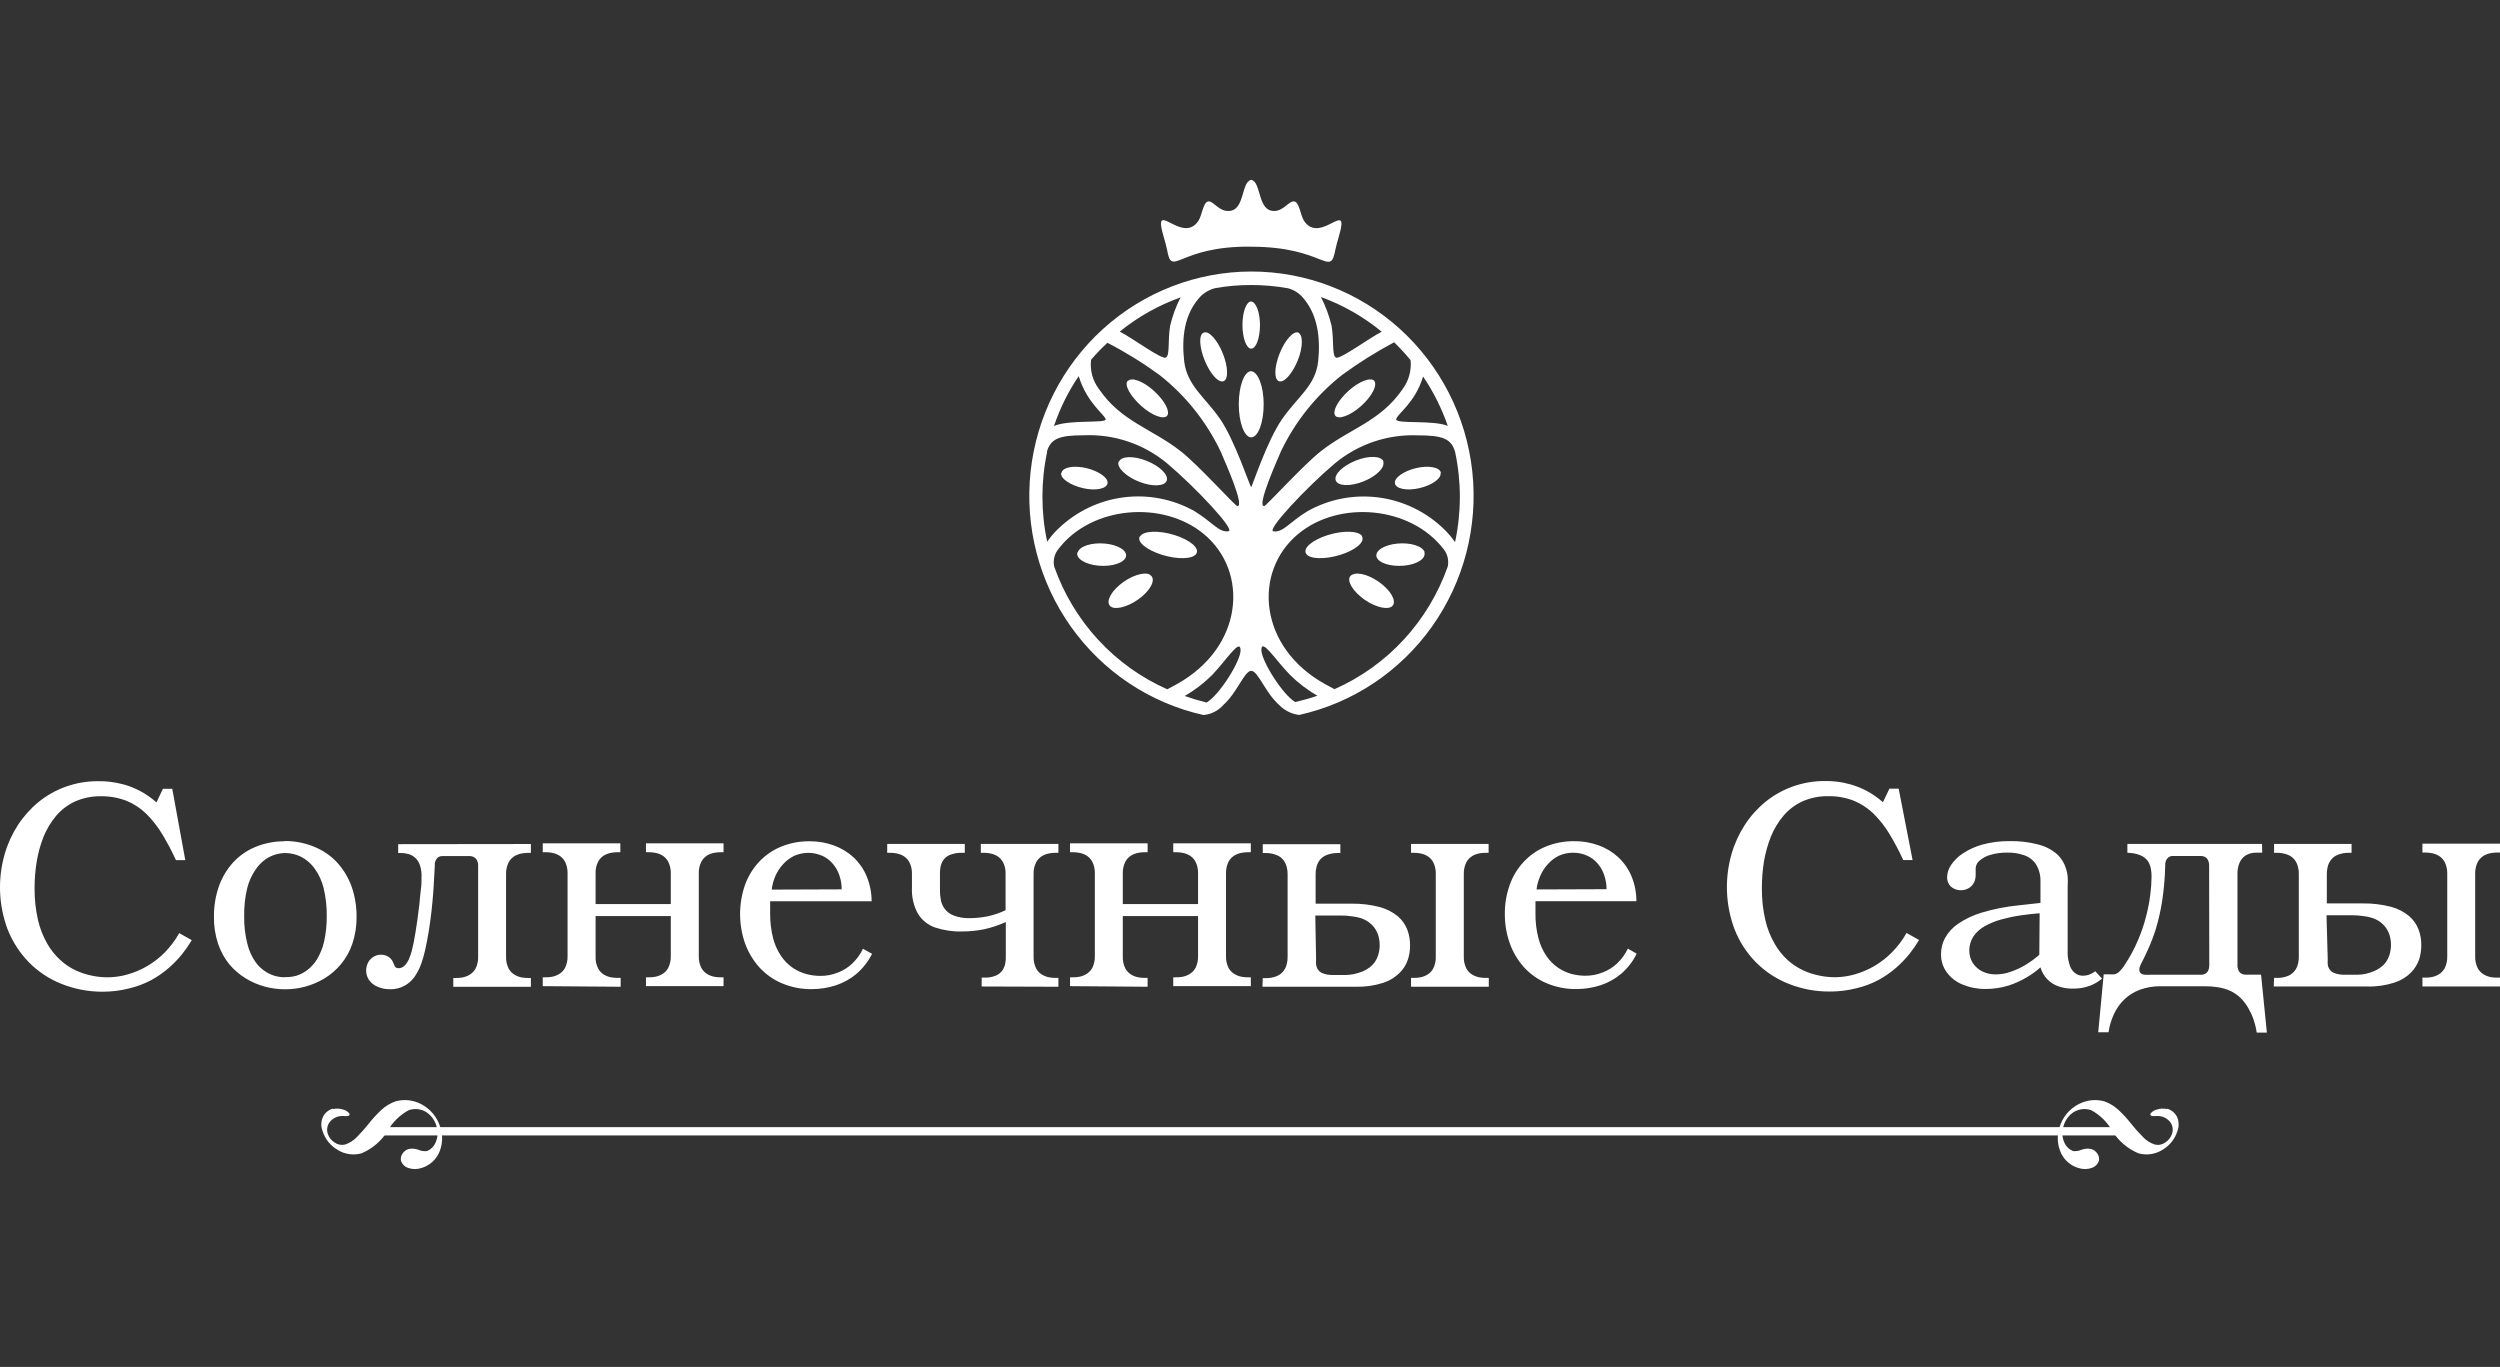 <?xml version="1.0" encoding="UTF-8"?> <svg xmlns="http://www.w3.org/2000/svg" width="139" height="76" viewBox="0 0 139 76" fill="none"><rect x="0" y="0" width="139" height="76" fill="#333333" stroke="none"/><path d="M129.354 50.888H130.72C130.959 50.885 131.199 50.902 131.435 50.938C131.59 50.957 131.742 50.989 131.891 51.035C131.961 51.057 132.029 51.085 132.096 51.118C132.183 51.159 132.267 51.208 132.346 51.265C132.447 51.343 132.539 51.432 132.619 51.532C132.716 51.659 132.793 51.8 132.847 51.95C132.909 52.141 132.94 52.339 132.938 52.539C132.938 52.73 132.909 52.919 132.852 53.101C132.804 53.245 132.735 53.382 132.647 53.505C132.574 53.606 132.487 53.695 132.387 53.768C132.266 53.863 132.133 53.94 131.991 53.998C131.843 54.059 131.691 54.108 131.535 54.145C131.385 54.176 131.233 54.193 131.08 54.196H130.347C130.159 54.201 129.972 54.17 129.796 54.103C129.694 54.067 129.604 54.002 129.538 53.915C129.472 53.829 129.432 53.725 129.422 53.616C129.416 53.53 129.416 53.444 129.422 53.358L129.354 50.888ZM126.421 54.849H131.622C132.138 54.863 132.652 54.788 133.143 54.628C133.486 54.518 133.798 54.327 134.054 54.071C134.259 53.862 134.414 53.609 134.509 53.331C134.586 53.08 134.625 52.82 134.623 52.558C134.63 52.254 134.577 51.953 134.468 51.67C134.357 51.382 134.175 51.127 133.94 50.929C133.648 50.689 133.308 50.515 132.943 50.419C132.432 50.287 131.907 50.223 131.381 50.23H129.372V48.592C129.369 48.468 129.383 48.344 129.413 48.224C129.442 48.085 129.499 47.953 129.582 47.838C129.675 47.706 129.803 47.602 129.95 47.539C130.157 47.453 130.378 47.41 130.602 47.415H130.747V46.922H126.439V47.415H126.585C126.808 47.41 127.03 47.453 127.236 47.539C127.384 47.602 127.511 47.706 127.605 47.838C127.687 47.953 127.744 48.085 127.773 48.224C127.804 48.344 127.818 48.468 127.814 48.592V53.193C127.818 53.318 127.804 53.444 127.773 53.565C127.744 53.705 127.687 53.836 127.605 53.952C127.51 54.083 127.383 54.186 127.236 54.251C127.03 54.337 126.808 54.378 126.585 54.37H126.439L126.421 54.849ZM139 54.849V54.356H138.854C138.743 54.359 138.632 54.351 138.522 54.334C138.379 54.31 138.242 54.262 138.116 54.191C137.97 54.109 137.849 53.988 137.766 53.841C137.663 53.636 137.613 53.408 137.62 53.179V48.578C137.614 48.35 137.664 48.124 137.766 47.921C137.848 47.772 137.969 47.649 138.116 47.566C138.242 47.497 138.38 47.45 138.522 47.428C138.632 47.41 138.743 47.401 138.854 47.401H139V46.908H134.687V47.401H134.833C134.943 47.401 135.052 47.41 135.161 47.428C135.304 47.449 135.443 47.496 135.571 47.566C135.718 47.649 135.839 47.772 135.921 47.921C136.023 48.124 136.073 48.35 136.067 48.578V53.179C136.074 53.408 136.024 53.636 135.921 53.841C135.838 53.988 135.717 54.109 135.571 54.191C135.443 54.263 135.305 54.311 135.161 54.334C135.052 54.351 134.942 54.359 134.833 54.356H134.687V54.849H139ZM122.836 53.653C122.84 53.776 122.812 53.898 122.754 54.007C122.71 54.076 122.644 54.13 122.568 54.159C122.514 54.182 122.457 54.194 122.399 54.196H119.562C119.462 54.202 119.361 54.202 119.261 54.196C119.205 54.19 119.15 54.177 119.097 54.159C119.071 54.148 119.046 54.132 119.024 54.113C119.001 54.09 118.981 54.063 118.968 54.033C118.955 54.003 118.948 53.971 118.947 53.938C118.943 53.874 118.952 53.809 118.974 53.749C118.993 53.694 119.016 53.64 119.043 53.588C119.156 53.367 119.289 53.105 119.43 52.788C119.595 52.424 119.738 52.051 119.858 51.67C120.009 51.169 120.126 50.659 120.209 50.143C120.312 49.477 120.371 48.806 120.386 48.132C120.386 48.105 120.386 48.063 120.386 48.008C120.397 47.945 120.416 47.883 120.441 47.824C120.472 47.761 120.517 47.706 120.573 47.663C120.645 47.613 120.732 47.588 120.819 47.594H122.39C122.448 47.593 122.506 47.605 122.559 47.631C122.635 47.66 122.701 47.713 122.745 47.783C122.803 47.89 122.831 48.01 122.827 48.132L122.836 53.653ZM125.769 46.922H118.282V47.415C118.53 47.416 118.775 47.462 119.006 47.553C119.166 47.618 119.305 47.724 119.412 47.861C119.498 47.988 119.557 48.132 119.585 48.284C119.617 48.435 119.63 48.59 119.626 48.744C119.622 49.076 119.6 49.408 119.557 49.738C119.505 50.15 119.425 50.559 119.32 50.962C119.205 51.416 119.052 51.861 118.865 52.291C118.669 52.756 118.43 53.201 118.15 53.62C118.062 53.769 117.955 53.905 117.831 54.025C117.758 54.098 117.667 54.149 117.567 54.172C117.476 54.182 117.385 54.182 117.294 54.172H116.966L116.661 57.393H117.235C117.285 57.044 117.386 56.704 117.535 56.385C117.674 56.08 117.869 55.804 118.109 55.571C118.357 55.334 118.65 55.151 118.97 55.033C119.339 54.898 119.729 54.831 120.122 54.835H122.586C122.828 54.833 123.071 54.851 123.31 54.89C123.554 54.925 123.792 54.994 124.016 55.097C124.252 55.209 124.466 55.365 124.645 55.557C124.785 55.708 124.907 55.875 125.009 56.054C125.126 56.257 125.224 56.471 125.3 56.694C125.379 56.927 125.437 57.167 125.473 57.411H126.038L125.715 54.191H124.84C124.781 54.19 124.722 54.178 124.667 54.154C124.593 54.124 124.529 54.071 124.485 54.002C124.425 53.894 124.397 53.772 124.403 53.648V48.588C124.398 48.385 124.434 48.183 124.508 47.994C124.576 47.822 124.693 47.675 124.845 47.571C125.023 47.46 125.228 47.404 125.437 47.41H125.779L125.769 46.922ZM113.386 53.082C113.163 53.28 112.924 53.459 112.671 53.616C112.407 53.78 112.126 53.914 111.833 54.016C111.556 54.12 111.263 54.175 110.968 54.177C110.708 54.181 110.451 54.124 110.216 54.011C110.005 53.906 109.825 53.748 109.692 53.551C109.562 53.344 109.492 53.103 109.492 52.857C109.49 52.574 109.571 52.297 109.724 52.061C109.884 51.83 110.095 51.64 110.339 51.504C110.627 51.342 110.933 51.215 111.25 51.127C111.596 51.031 111.947 50.955 112.302 50.902C112.671 50.846 113.035 50.805 113.404 50.777L113.386 53.082ZM116.497 54.002C116.403 54.073 116.3 54.132 116.192 54.177C116.077 54.223 115.955 54.248 115.832 54.251C115.648 54.257 115.469 54.193 115.331 54.071C115.204 53.954 115.112 53.802 115.067 53.634C115.008 53.453 114.973 53.264 114.962 53.073C114.962 52.88 114.962 52.696 114.962 52.53V49.31C114.975 49.112 114.975 48.914 114.962 48.717C114.933 48.484 114.87 48.258 114.775 48.045C114.66 47.796 114.488 47.579 114.274 47.41C113.989 47.19 113.662 47.033 113.313 46.95C112.796 46.816 112.262 46.754 111.728 46.766C111.223 46.761 110.719 46.824 110.23 46.955C109.844 47.06 109.477 47.226 109.141 47.447C108.88 47.614 108.656 47.833 108.481 48.091C108.345 48.289 108.268 48.522 108.258 48.763C108.255 48.861 108.272 48.959 108.308 49.051C108.344 49.143 108.398 49.226 108.467 49.296C108.608 49.413 108.782 49.483 108.964 49.497C109.146 49.51 109.327 49.465 109.483 49.37C109.605 49.291 109.703 49.18 109.765 49.048C109.825 48.912 109.853 48.764 109.847 48.615V48.289C109.849 48.207 109.869 48.126 109.904 48.052C109.939 47.978 109.99 47.913 110.052 47.861C110.226 47.708 110.432 47.596 110.653 47.534C110.961 47.443 111.28 47.4 111.601 47.405C111.923 47.396 112.244 47.446 112.548 47.553C112.816 47.644 113.046 47.822 113.204 48.059C113.377 48.35 113.463 48.685 113.45 49.025V50.202L112.248 50.336C111.549 50.403 110.858 50.539 110.184 50.741C109.709 50.881 109.259 51.095 108.85 51.376C108.553 51.58 108.308 51.853 108.135 52.171C107.992 52.443 107.918 52.747 107.921 53.055C107.916 53.416 108.028 53.77 108.24 54.062C108.464 54.363 108.764 54.597 109.11 54.738C109.52 54.907 109.96 54.992 110.403 54.987C110.827 54.987 111.249 54.925 111.655 54.803C112.013 54.689 112.357 54.534 112.68 54.343C112.954 54.183 113.212 53.996 113.45 53.786C113.521 54.035 113.652 54.261 113.831 54.447C114.01 54.632 114.231 54.77 114.475 54.849C114.714 54.929 114.965 54.969 115.217 54.968C115.369 54.969 115.521 54.96 115.672 54.941C115.87 54.912 116.064 54.861 116.251 54.789C116.476 54.695 116.686 54.568 116.875 54.412L116.497 54.002ZM105.566 43.849H105.052L104.692 44.604C104.414 44.357 104.108 44.144 103.781 43.969C103.499 43.821 103.203 43.702 102.897 43.615C102.638 43.542 102.373 43.489 102.105 43.458C101.892 43.433 101.677 43.422 101.463 43.426C100.85 43.422 100.241 43.527 99.664 43.734C99.117 43.93 98.608 44.218 98.156 44.585C97.709 44.95 97.322 45.383 97.008 45.869C96.686 46.366 96.439 46.908 96.275 47.479C95.881 48.851 95.937 50.315 96.435 51.651C96.701 52.34 97.104 52.966 97.619 53.492C98.136 54.017 98.757 54.428 99.441 54.697C100.173 54.989 100.953 55.136 101.741 55.129C102.241 55.13 102.74 55.069 103.225 54.945C103.65 54.845 104.06 54.691 104.446 54.485C104.794 54.296 105.121 54.069 105.421 53.809C105.691 53.574 105.941 53.315 106.167 53.036C106.362 52.791 106.54 52.533 106.7 52.263L106.003 51.872C105.782 52.269 105.507 52.632 105.188 52.953C104.893 53.254 104.559 53.512 104.195 53.722C103.852 53.921 103.484 54.075 103.102 54.182C102.471 54.359 101.808 54.381 101.167 54.246C100.853 54.184 100.547 54.085 100.256 53.952C99.941 53.804 99.649 53.611 99.39 53.377C99.1 53.111 98.854 52.801 98.662 52.457C98.429 52.05 98.257 51.612 98.152 51.155C98.02 50.575 97.956 49.983 97.96 49.388C97.96 48.892 97.998 48.397 98.074 47.907C98.154 47.435 98.282 46.972 98.457 46.527C98.627 46.104 98.863 45.712 99.154 45.363C99.442 45.023 99.799 44.75 100.201 44.562C100.66 44.358 101.157 44.258 101.659 44.268C102.142 44.26 102.623 44.346 103.075 44.521C103.483 44.69 103.855 44.935 104.173 45.243C104.51 45.58 104.805 45.956 105.052 46.366C105.335 46.835 105.592 47.321 105.821 47.819H106.34L105.566 43.849ZM85.431 49.453C85.465 49.187 85.537 48.928 85.645 48.684C85.749 48.445 85.892 48.226 86.069 48.036C86.242 47.845 86.449 47.689 86.679 47.576C86.925 47.468 87.19 47.411 87.458 47.41C87.741 47.408 88.021 47.469 88.278 47.589C88.504 47.696 88.703 47.854 88.861 48.049C89.016 48.241 89.134 48.461 89.207 48.698C89.285 48.937 89.325 49.187 89.325 49.439L85.431 49.453ZM90.509 52.742C90.364 53.047 90.165 53.322 89.922 53.556C89.688 53.779 89.412 53.952 89.111 54.067C88.797 54.192 88.461 54.255 88.123 54.251C87.869 54.248 87.617 54.214 87.371 54.15C87.109 54.076 86.86 53.962 86.634 53.809C86.384 53.639 86.168 53.424 85.996 53.174C85.789 52.872 85.635 52.536 85.541 52.181C85.422 51.723 85.365 51.251 85.372 50.777V50.442C85.372 50.331 85.372 50.221 85.372 50.106H90.983C90.985 49.632 90.894 49.163 90.714 48.726C90.548 48.326 90.3 47.967 89.986 47.672C89.67 47.378 89.298 47.151 88.893 47.005C88.455 46.844 87.992 46.765 87.526 46.77C86.977 46.763 86.431 46.868 85.923 47.079C85.464 47.27 85.051 47.559 84.712 47.925C84.368 48.294 84.105 48.731 83.937 49.209C83.755 49.724 83.664 50.267 83.669 50.814C83.665 51.364 83.756 51.91 83.937 52.429C84.109 52.919 84.373 53.371 84.716 53.758C85.063 54.145 85.489 54.451 85.964 54.656C86.494 54.883 87.064 54.998 87.64 54.991C88.104 54.993 88.565 54.92 89.007 54.775C89.427 54.636 89.817 54.415 90.154 54.127C90.506 53.82 90.794 53.447 91.001 53.027L90.509 52.742ZM73.13 50.902H74.496C74.734 50.899 74.972 50.916 75.207 50.952C75.361 50.971 75.513 51.003 75.662 51.049C75.732 51.071 75.801 51.099 75.867 51.132C75.953 51.173 76.036 51.222 76.113 51.279C76.216 51.355 76.31 51.445 76.391 51.546C76.487 51.673 76.564 51.814 76.618 51.964C76.68 52.154 76.711 52.353 76.71 52.553C76.71 52.744 76.68 52.933 76.623 53.114C76.575 53.259 76.506 53.395 76.418 53.519C76.343 53.618 76.256 53.706 76.159 53.782C76.037 53.875 75.903 53.952 75.762 54.011C75.607 54.072 75.447 54.121 75.284 54.159C75.134 54.189 74.982 54.206 74.829 54.209H74.1C73.912 54.215 73.725 54.184 73.549 54.117C73.437 54.075 73.34 54 73.271 53.901C73.219 53.819 73.186 53.726 73.175 53.63C73.167 53.544 73.167 53.458 73.175 53.372L73.13 50.902ZM70.192 54.863H75.398C75.912 54.876 76.425 54.801 76.915 54.642C77.257 54.532 77.57 54.341 77.825 54.085C78.034 53.879 78.19 53.625 78.281 53.344C78.361 53.095 78.401 52.834 78.399 52.572C78.404 52.268 78.351 51.967 78.244 51.684C78.131 51.397 77.95 51.142 77.716 50.943C77.421 50.703 77.08 50.529 76.714 50.432C76.206 50.3 75.682 50.237 75.157 50.244H73.148V48.606C73.145 48.482 73.159 48.358 73.189 48.238C73.219 48.1 73.274 47.968 73.353 47.852C73.449 47.72 73.578 47.617 73.727 47.553C73.933 47.466 74.154 47.424 74.378 47.428H74.523V46.936H70.21V47.428H70.356C70.579 47.423 70.801 47.465 71.007 47.553C71.157 47.615 71.287 47.718 71.381 47.852C71.463 47.967 71.52 48.099 71.549 48.238C71.58 48.358 71.594 48.482 71.591 48.606V53.206C71.594 53.332 71.58 53.457 71.549 53.579C71.52 53.718 71.463 53.85 71.381 53.965C71.285 54.097 71.156 54.2 71.007 54.264C70.802 54.352 70.579 54.393 70.356 54.384H70.21L70.192 54.863ZM82.776 54.863V54.37H82.621C82.51 54.373 82.399 54.365 82.289 54.347C82.146 54.324 82.009 54.276 81.883 54.205C81.736 54.124 81.614 54.003 81.533 53.855C81.43 53.65 81.38 53.422 81.387 53.193V48.592C81.381 48.364 81.431 48.138 81.533 47.934C81.615 47.786 81.736 47.663 81.883 47.58C82.009 47.51 82.147 47.464 82.289 47.442C82.399 47.423 82.51 47.414 82.621 47.415H82.767V46.922H78.454V47.415H78.6C78.71 47.414 78.819 47.423 78.928 47.442C79.071 47.463 79.21 47.51 79.338 47.58C79.484 47.663 79.604 47.786 79.684 47.934C79.788 48.137 79.838 48.364 79.829 48.592V53.193C79.838 53.422 79.788 53.651 79.684 53.855C79.604 54.003 79.484 54.124 79.338 54.205C79.21 54.277 79.072 54.325 78.928 54.347C78.819 54.365 78.71 54.373 78.6 54.37H78.454V54.863H82.776ZM63.807 54.863V54.37H63.661C63.551 54.373 63.442 54.365 63.333 54.347C63.189 54.325 63.051 54.277 62.923 54.205C62.777 54.123 62.656 54.002 62.573 53.855C62.47 53.65 62.42 53.422 62.427 53.193V50.934H66.612V53.16C66.619 53.39 66.569 53.618 66.467 53.823C66.384 53.97 66.263 54.091 66.116 54.172C65.99 54.244 65.853 54.292 65.711 54.315C65.601 54.333 65.49 54.34 65.378 54.338H65.233V54.83H69.546V54.338H69.4C69.29 54.34 69.18 54.333 69.072 54.315C68.928 54.293 68.789 54.244 68.662 54.172C68.516 54.091 68.394 53.97 68.311 53.823C68.209 53.618 68.159 53.39 68.166 53.16V48.56C68.16 48.332 68.21 48.106 68.311 47.902C68.394 47.754 68.515 47.631 68.662 47.548C68.789 47.477 68.928 47.431 69.072 47.41C69.18 47.391 69.29 47.382 69.4 47.382H69.546V46.89H65.233V47.382H65.378C65.49 47.382 65.601 47.391 65.711 47.41C65.853 47.431 65.99 47.478 66.116 47.548C66.263 47.631 66.385 47.754 66.467 47.902C66.569 48.106 66.618 48.332 66.612 48.56V50.267H62.427V48.56C62.421 48.332 62.471 48.106 62.573 47.902C62.655 47.754 62.776 47.631 62.923 47.548C63.051 47.477 63.19 47.431 63.333 47.41C63.442 47.391 63.551 47.382 63.661 47.382H63.807V46.89H59.494V47.382H59.64C59.75 47.382 59.859 47.391 59.968 47.41C60.111 47.431 60.25 47.477 60.378 47.548C60.525 47.631 60.646 47.754 60.728 47.902C60.83 48.106 60.88 48.332 60.874 48.56V53.16C60.881 53.39 60.831 53.618 60.728 53.823C60.645 53.97 60.524 54.091 60.378 54.172C60.251 54.244 60.112 54.293 59.968 54.315C59.859 54.333 59.749 54.34 59.64 54.338H59.494V54.83L63.807 54.863ZM58.847 54.863V54.37H58.702C58.59 54.373 58.479 54.365 58.369 54.347C58.227 54.324 58.09 54.276 57.964 54.205C57.816 54.124 57.694 54.003 57.613 53.855C57.511 53.65 57.461 53.422 57.467 53.193V48.592C57.461 48.364 57.511 48.138 57.613 47.934C57.695 47.786 57.817 47.663 57.964 47.58C58.09 47.51 58.227 47.464 58.369 47.442C58.479 47.423 58.59 47.414 58.702 47.415H58.847V46.922H54.534V47.415H54.68C54.79 47.414 54.9 47.423 55.008 47.442C55.152 47.463 55.291 47.51 55.418 47.58C55.564 47.663 55.684 47.786 55.764 47.934C55.871 48.136 55.921 48.364 55.91 48.592V50.607C55.59 50.76 55.254 50.875 54.908 50.948C54.583 51.014 54.251 51.048 53.919 51.049C53.609 51.06 53.299 51.009 53.009 50.897C52.808 50.819 52.633 50.683 52.508 50.506C52.4 50.355 52.33 50.18 52.303 49.995C52.271 49.819 52.258 49.641 52.262 49.462V48.592C52.26 48.468 52.269 48.343 52.289 48.22C52.312 48.082 52.363 47.95 52.439 47.833C52.533 47.701 52.66 47.598 52.808 47.534C53.026 47.45 53.258 47.41 53.491 47.415H53.642V46.922H49.329V47.415H49.474C49.584 47.414 49.694 47.424 49.802 47.442C49.946 47.464 50.084 47.51 50.212 47.58C50.358 47.664 50.477 47.786 50.558 47.934C50.663 48.137 50.713 48.364 50.704 48.592V49.365C50.681 49.869 50.798 50.369 51.041 50.81C51.263 51.165 51.599 51.433 51.993 51.569C52.472 51.728 52.974 51.803 53.478 51.789C53.89 51.79 54.302 51.75 54.707 51.67C55.125 51.578 55.533 51.442 55.923 51.265V53.179C55.927 53.301 55.918 53.422 55.896 53.542C55.875 53.68 55.826 53.812 55.75 53.929C55.663 54.062 55.539 54.167 55.395 54.232C55.184 54.324 54.955 54.366 54.726 54.356H54.58V54.849L58.847 54.863ZM42.907 49.462C42.939 49.197 43.01 48.938 43.116 48.694C43.224 48.455 43.368 48.236 43.544 48.045C43.718 47.854 43.925 47.698 44.155 47.585C44.401 47.477 44.666 47.421 44.934 47.419C45.217 47.418 45.496 47.479 45.753 47.599C45.979 47.705 46.177 47.862 46.332 48.059C46.489 48.25 46.608 48.47 46.682 48.707C46.759 48.946 46.798 49.197 46.796 49.448L42.907 49.462ZM47.98 52.751C47.836 53.057 47.637 53.333 47.393 53.565C47.16 53.789 46.884 53.963 46.582 54.076C46.269 54.201 45.935 54.264 45.599 54.26C45.336 54.258 45.074 54.223 44.82 54.154C44.557 54.081 44.308 53.966 44.082 53.814C43.833 53.643 43.617 53.428 43.444 53.179C43.237 52.876 43.083 52.54 42.989 52.185C42.872 51.727 42.816 51.255 42.82 50.782C42.82 50.667 42.82 50.557 42.82 50.446C42.82 50.336 42.82 50.225 42.82 50.11H48.463C48.461 49.637 48.368 49.168 48.19 48.73C48.025 48.331 47.778 47.972 47.466 47.677C47.149 47.384 46.777 47.157 46.373 47.01C45.935 46.85 45.472 46.77 45.007 46.775C44.459 46.768 43.915 46.873 43.408 47.083C42.948 47.276 42.533 47.564 42.192 47.93C41.852 48.301 41.588 48.738 41.418 49.213C41.059 50.256 41.059 51.391 41.418 52.434C41.593 52.923 41.858 53.374 42.201 53.763C42.548 54.149 42.974 54.456 43.449 54.66C43.977 54.888 44.546 55.003 45.12 54.996C45.584 54.998 46.046 54.925 46.487 54.78C46.908 54.64 47.3 54.42 47.639 54.131C47.989 53.824 48.277 53.45 48.486 53.032L47.98 52.751ZM34.509 54.863V54.37H34.345C34.235 54.373 34.125 54.365 34.017 54.347C33.873 54.325 33.734 54.277 33.607 54.205C33.461 54.124 33.341 54.003 33.261 53.855C33.154 53.651 33.104 53.423 33.115 53.193V50.934H37.296V53.16C37.303 53.39 37.253 53.618 37.15 53.823C37.069 53.971 36.947 54.092 36.8 54.172C36.674 54.244 36.537 54.293 36.394 54.315C36.284 54.333 36.173 54.34 36.062 54.338H35.916V54.83H40.229V54.338H40.083C39.973 54.34 39.864 54.333 39.755 54.315C39.611 54.292 39.473 54.244 39.345 54.172C39.201 54.09 39.081 53.969 38.999 53.823C38.895 53.618 38.845 53.39 38.853 53.16V48.56C38.845 48.332 38.895 48.105 38.999 47.902C39.08 47.754 39.2 47.632 39.345 47.548C39.473 47.478 39.612 47.431 39.755 47.41C39.864 47.392 39.973 47.382 40.083 47.382H40.229V46.89H35.916V47.382H36.062C36.173 47.382 36.284 47.391 36.394 47.41C36.536 47.431 36.674 47.477 36.8 47.548C36.947 47.631 37.068 47.754 37.15 47.902C37.252 48.106 37.302 48.332 37.296 48.56V50.267H33.115V48.56C33.104 48.331 33.154 48.104 33.261 47.902C33.34 47.753 33.461 47.63 33.607 47.548C33.734 47.477 33.873 47.431 34.017 47.41C34.125 47.391 34.235 47.382 34.345 47.382H34.49V46.89H30.177V47.382H30.323C30.435 47.382 30.546 47.391 30.656 47.41C30.798 47.431 30.935 47.478 31.061 47.548C31.208 47.631 31.329 47.754 31.412 47.902C31.513 48.106 31.563 48.332 31.557 48.56V53.16C31.564 53.39 31.514 53.618 31.412 53.823C31.33 53.971 31.209 54.092 31.061 54.172C30.935 54.244 30.798 54.292 30.656 54.315C30.546 54.333 30.434 54.34 30.323 54.338H30.177V54.83L34.509 54.863ZM22.139 46.936V47.428H22.317C22.449 47.429 22.581 47.447 22.708 47.484C22.845 47.522 22.971 47.592 23.077 47.686C23.202 47.797 23.294 47.94 23.346 48.1C23.419 48.322 23.45 48.556 23.437 48.79C23.437 48.974 23.437 49.195 23.401 49.448C23.364 49.701 23.35 49.972 23.319 50.258C23.287 50.543 23.25 50.819 23.214 51.095C23.177 51.371 23.136 51.619 23.1 51.849C23.064 52.079 23.027 52.263 23 52.406C22.972 52.549 22.936 52.687 22.895 52.866C22.854 53.023 22.801 53.177 22.735 53.326C22.679 53.459 22.599 53.581 22.499 53.685C22.455 53.732 22.402 53.77 22.343 53.795C22.285 53.821 22.221 53.833 22.157 53.832C22.1 53.837 22.044 53.82 21.998 53.786C21.962 53.75 21.936 53.706 21.92 53.657C21.898 53.607 21.87 53.551 21.848 53.492C21.795 53.367 21.704 53.262 21.588 53.193C21.466 53.117 21.325 53.078 21.183 53.082C21.036 53.079 20.892 53.119 20.768 53.197C20.643 53.271 20.541 53.377 20.472 53.505C20.398 53.647 20.359 53.805 20.358 53.965C20.358 54.143 20.408 54.318 20.504 54.467C20.618 54.634 20.775 54.767 20.959 54.849C21.185 54.953 21.431 55.005 21.679 55.001C21.951 55.009 22.222 54.947 22.465 54.822C22.707 54.696 22.915 54.511 23.068 54.283C23.215 54.064 23.334 53.828 23.423 53.579C23.512 53.326 23.585 53.068 23.642 52.806C23.715 52.47 23.783 52.121 23.842 51.757C23.901 51.394 23.947 51.035 23.988 50.685C24.029 50.336 24.056 50.018 24.079 49.733C24.102 49.448 24.12 49.204 24.125 49.025L24.175 48.137C24.175 48.109 24.175 48.068 24.175 48.013C24.184 47.949 24.202 47.887 24.229 47.829C24.258 47.765 24.302 47.71 24.357 47.668C24.429 47.618 24.516 47.594 24.603 47.599H26.147C26.215 47.601 26.283 47.62 26.343 47.652C26.404 47.685 26.457 47.731 26.497 47.787C26.559 47.893 26.589 48.014 26.584 48.137V53.197C26.591 53.427 26.541 53.655 26.438 53.86C26.355 54.007 26.234 54.127 26.088 54.209C25.962 54.28 25.825 54.329 25.682 54.352C25.572 54.369 25.461 54.377 25.35 54.375H25.204V54.867H29.517V54.375H29.371C29.262 54.377 29.152 54.369 29.043 54.352C28.899 54.33 28.761 54.281 28.634 54.209C28.487 54.127 28.366 54.007 28.283 53.86C28.18 53.655 28.13 53.427 28.137 53.197V48.597C28.131 48.369 28.181 48.143 28.283 47.939C28.365 47.79 28.486 47.668 28.634 47.585C28.761 47.514 28.9 47.468 29.043 47.447C29.152 47.428 29.261 47.419 29.371 47.419H29.517V46.927L22.139 46.936ZM15.849 54.338C15.696 54.339 15.543 54.322 15.394 54.288C15.186 54.241 14.988 54.16 14.806 54.048C14.574 53.908 14.373 53.722 14.214 53.501C14.001 53.199 13.847 52.858 13.759 52.498C13.627 51.987 13.566 51.461 13.577 50.934C13.568 50.41 13.624 49.888 13.745 49.379C13.837 49.016 13.991 48.672 14.201 48.362C14.354 48.13 14.548 47.929 14.774 47.769C15.099 47.551 15.478 47.433 15.867 47.428C16.032 47.431 16.195 47.452 16.355 47.493C16.567 47.549 16.769 47.641 16.951 47.764C17.182 47.919 17.38 48.117 17.534 48.349C17.746 48.657 17.9 49.001 17.99 49.365C18.114 49.878 18.174 50.406 18.168 50.934C18.171 51.415 18.121 51.895 18.017 52.365C17.937 52.71 17.803 53.041 17.621 53.344C17.477 53.579 17.29 53.784 17.07 53.947C16.887 54.085 16.682 54.189 16.464 54.255C16.255 54.312 16.038 54.335 15.822 54.324L15.849 54.338ZM15.849 46.775C15.281 46.768 14.718 46.876 14.191 47.093C13.719 47.288 13.294 47.587 12.948 47.967C12.602 48.352 12.335 48.805 12.165 49.296C11.981 49.833 11.89 50.398 11.896 50.966C11.887 51.48 11.966 51.992 12.128 52.48C12.266 52.894 12.477 53.279 12.752 53.616C13.011 53.925 13.319 54.19 13.663 54.398C13.996 54.603 14.356 54.758 14.733 54.858C15.466 55.054 16.237 55.054 16.97 54.858C17.347 54.755 17.709 54.6 18.044 54.398C18.389 54.188 18.696 53.922 18.955 53.611C19.233 53.276 19.448 52.893 19.588 52.48C19.752 51.994 19.832 51.484 19.825 50.971C19.829 50.402 19.737 49.837 19.552 49.301C19.377 48.809 19.107 48.358 18.76 47.971C18.41 47.591 17.983 47.293 17.507 47.097C16.974 46.87 16.401 46.756 15.822 46.761L15.849 46.775ZM9.578 43.858H9.059L8.699 44.613C8.421 44.366 8.115 44.153 7.788 43.978C7.508 43.83 7.213 43.711 6.909 43.624C6.648 43.551 6.381 43.499 6.112 43.467C5.899 43.442 5.684 43.431 5.47 43.435C4.849 43.429 4.233 43.533 3.648 43.743C3.102 43.94 2.592 44.227 2.141 44.594C1.695 44.96 1.308 45.393 0.993 45.878C0.671 46.375 0.424 46.918 0.26 47.488C-0.135 48.86 -0.079 50.324 0.419 51.661C0.688 52.348 1.091 52.974 1.603 53.501C2.121 54.026 2.741 54.437 3.425 54.706C4.15 54.995 4.923 55.141 5.702 55.139C6.203 55.14 6.701 55.078 7.187 54.955C7.611 54.854 8.022 54.7 8.407 54.495C8.756 54.305 9.082 54.079 9.382 53.818C9.653 53.583 9.903 53.324 10.129 53.045C10.324 52.8 10.502 52.542 10.662 52.273L9.965 51.882C9.743 52.276 9.471 52.64 9.154 52.963C8.576 53.546 7.857 53.968 7.068 54.186C6.436 54.364 5.771 54.386 5.128 54.251C4.814 54.189 4.509 54.09 4.217 53.956C3.903 53.81 3.613 53.616 3.357 53.381C3.065 53.116 2.817 52.806 2.623 52.461C2.392 52.054 2.221 51.616 2.113 51.159C1.982 50.58 1.918 49.987 1.922 49.393C1.92 48.897 1.96 48.401 2.04 47.911C2.116 47.439 2.243 46.976 2.418 46.531C2.589 46.109 2.824 45.716 3.115 45.367C3.403 45.027 3.76 44.754 4.163 44.567C4.621 44.363 5.119 44.262 5.62 44.273C6.104 44.265 6.585 44.351 7.037 44.526C7.444 44.694 7.817 44.939 8.134 45.248C8.472 45.584 8.767 45.961 9.013 46.37C9.298 46.839 9.555 47.324 9.783 47.824H10.302L9.578 43.858Z" fill="white"></path><path fill-rule="evenodd" clip-rule="evenodd" d="M117.772 63.13H21.219V62.669H117.772V63.13Z" fill="white"></path><path d="M18.5 61.667C18.695 61.621 18.898 61.63 19.087 61.694C19.224 61.726 19.346 61.806 19.429 61.92C19.436 61.946 19.436 61.972 19.429 61.998C19.407 62.025 19.376 62.043 19.343 62.049C19.258 62.061 19.172 62.061 19.087 62.049C18.979 62.046 18.87 62.058 18.764 62.086C18.582 62.145 18.422 62.261 18.309 62.417C18.249 62.506 18.21 62.608 18.195 62.715C18.18 62.822 18.189 62.931 18.222 63.033C18.289 63.237 18.424 63.411 18.605 63.525C18.689 63.584 18.784 63.624 18.885 63.643C18.985 63.662 19.088 63.659 19.188 63.636C19.445 63.55 19.677 63.4 19.862 63.199C20.091 62.967 20.306 62.723 20.508 62.467C20.72 62.201 20.95 61.951 21.196 61.718C21.43 61.499 21.706 61.333 22.007 61.23C22.476 61.106 22.973 61.16 23.405 61.382C23.666 61.514 23.897 61.7 24.084 61.927C24.27 62.154 24.408 62.418 24.489 62.702C24.639 63.169 24.606 63.676 24.398 64.119C24.304 64.315 24.17 64.489 24.005 64.63C23.84 64.771 23.648 64.876 23.442 64.938C23.199 65.021 22.937 65.021 22.695 64.938C22.604 64.909 22.521 64.86 22.452 64.793C22.384 64.727 22.331 64.646 22.298 64.556C22.282 64.489 22.279 64.419 22.291 64.351C22.303 64.283 22.329 64.218 22.367 64.16C22.444 64.033 22.564 63.937 22.704 63.889C22.893 63.847 23.091 63.861 23.273 63.93C23.416 63.994 23.573 64.017 23.728 63.999C23.836 63.96 23.934 63.899 24.017 63.82C24.1 63.74 24.166 63.645 24.211 63.539C24.348 63.252 24.369 62.922 24.27 62.619C24.18 62.29 23.973 62.007 23.687 61.823C23.543 61.738 23.382 61.685 23.215 61.669C23.048 61.652 22.88 61.672 22.722 61.727C22.232 61.993 21.827 62.393 21.551 62.881C21.208 63.437 20.702 63.871 20.103 64.124C19.881 64.186 19.648 64.202 19.419 64.169C19.19 64.137 18.97 64.057 18.773 63.935C18.371 63.702 18.07 63.324 17.931 62.877C17.881 62.746 17.86 62.607 17.866 62.468C17.874 62.328 17.909 62.192 17.972 62.067C18.029 61.963 18.105 61.872 18.198 61.798C18.29 61.725 18.396 61.671 18.509 61.639" fill="white"></path><path d="M120.495 61.667C120.302 61.621 120.1 61.63 119.912 61.694C119.774 61.727 119.652 61.806 119.566 61.92C119.556 61.945 119.556 61.973 119.566 61.998C119.586 62.025 119.615 62.043 119.648 62.049C119.734 62.061 119.821 62.061 119.907 62.049C120.016 62.046 120.125 62.058 120.231 62.086C120.413 62.145 120.573 62.261 120.686 62.417C120.745 62.507 120.783 62.609 120.797 62.715C120.811 62.822 120.801 62.931 120.768 63.033C120.701 63.237 120.566 63.411 120.386 63.525C120.302 63.584 120.206 63.625 120.106 63.644C120.005 63.663 119.902 63.66 119.803 63.636C119.546 63.55 119.316 63.399 119.133 63.199C118.902 62.969 118.684 62.724 118.482 62.467C118.272 62.2 118.042 61.95 117.794 61.718C117.562 61.5 117.287 61.334 116.988 61.23C116.519 61.106 116.022 61.16 115.59 61.382C115.328 61.514 115.096 61.699 114.908 61.926C114.721 62.154 114.582 62.418 114.501 62.702C114.355 63.17 114.389 63.676 114.597 64.119C114.691 64.316 114.824 64.49 114.989 64.631C115.154 64.772 115.346 64.877 115.553 64.938C115.796 65.021 116.058 65.021 116.3 64.938C116.391 64.908 116.473 64.859 116.542 64.793C116.61 64.727 116.663 64.646 116.696 64.556C116.712 64.489 116.714 64.419 116.702 64.351C116.69 64.283 116.665 64.218 116.628 64.16C116.549 64.033 116.428 63.937 116.287 63.889C116.098 63.847 115.902 63.861 115.722 63.93C115.578 63.992 115.422 64.016 115.266 63.999C115.16 63.958 115.062 63.897 114.98 63.818C114.897 63.739 114.83 63.644 114.784 63.539C114.649 63.251 114.63 62.922 114.729 62.619C114.816 62.289 115.025 62.004 115.312 61.823C115.456 61.738 115.616 61.685 115.782 61.669C115.948 61.652 116.115 61.672 116.273 61.727C116.763 61.992 117.169 62.392 117.443 62.881C117.788 63.438 118.296 63.872 118.896 64.124C119.119 64.186 119.352 64.202 119.581 64.169C119.809 64.137 120.029 64.057 120.226 63.935C120.629 63.702 120.93 63.324 121.069 62.877C121.117 62.746 121.138 62.607 121.131 62.468C121.124 62.328 121.089 62.192 121.028 62.067C120.909 61.858 120.715 61.705 120.486 61.639" fill="white"></path><path fill-rule="evenodd" clip-rule="evenodd" d="M59.985 20.94C60.441 22.426 61.465 23.088 61.475 23.318C61.484 23.548 59.434 23.318 58.601 23.686C58.931 22.708 59.391 21.779 59.967 20.926M61.552 19.049C62.568 19.572 63.542 20.174 64.467 20.848C65.902 21.976 67.061 23.423 67.855 25.075C68.024 25.48 69.249 28.181 68.794 28.139C68.684 28.139 66.617 25.839 65.642 25.085C64.043 23.829 62.345 23.442 61.119 21.653C60.94 21.421 60.806 21.156 60.728 20.873C60.65 20.59 60.628 20.293 60.664 20.001C60.947 19.67 61.25 19.357 61.57 19.063L61.552 19.049ZM65.651 16.514C65.389 17.021 65.191 17.559 65.059 18.115C64.918 18.971 65.059 19.762 64.818 19.882C64.576 20.001 62.923 18.764 62.258 18.437C63.277 17.61 64.427 16.965 65.66 16.528L65.651 16.514ZM71.572 16.017C71.879 16.089 72.159 16.249 72.378 16.477C73.289 17.462 73.421 18.823 73.289 20.098C73.138 21.446 72.173 22.03 71.299 23.281C70.424 24.533 69.618 27.081 69.563 27.081C69.509 27.081 68.652 24.468 67.828 23.281C67.004 22.094 66.006 21.441 65.842 20.098C65.697 18.823 65.82 17.462 66.753 16.477C66.982 16.249 67.269 16.09 67.582 16.017C68.238 15.902 68.902 15.845 69.568 15.847C70.241 15.847 70.913 15.905 71.576 16.022L71.572 16.017ZM76.837 18.437C76.172 18.764 74.505 20.001 74.277 19.882C74.049 19.762 74.177 18.962 74.036 18.115C73.904 17.559 73.705 17.021 73.444 16.514C74.674 16.961 75.82 17.616 76.832 18.451L76.837 18.437ZM78.426 20.001C78.491 20.59 78.328 21.182 77.971 21.653C76.741 23.442 75.042 23.829 73.444 25.085C72.469 25.848 70.401 28.13 70.292 28.139C69.837 28.181 71.062 25.48 71.23 25.075C72.024 23.423 73.184 21.976 74.619 20.848C75.541 20.174 76.509 19.567 77.515 19.03C77.834 19.343 78.136 19.671 78.422 20.015L78.426 20.001ZM80.503 23.681C79.669 23.337 77.611 23.59 77.629 23.314C77.647 23.038 78.681 22.421 79.123 20.935C79.7 21.786 80.163 22.711 80.498 23.686L80.503 23.681ZM80.885 30.122C80.702 29.859 80.493 29.616 80.261 29.395C79.268 28.442 77.999 27.833 76.639 27.658C75.28 27.482 73.9 27.749 72.701 28.42C71.704 29.023 71.335 29.625 70.802 29.542C70.397 29.483 72.66 27.081 74.218 25.765C75.518 24.688 77.165 24.133 78.845 24.206C80.211 24.206 80.694 24.39 80.904 25.126C81.256 26.774 81.256 28.479 80.904 30.127L80.885 30.122ZM74.209 38.325L73.694 38.048C69.96 35.992 69.65 31.783 72.177 29.69C74.455 27.794 78.412 28.135 80.257 30.522C80.368 30.657 80.447 30.815 80.488 30.985C80.529 31.154 80.531 31.331 80.494 31.502C79.961 33.011 79.128 34.394 78.046 35.566C76.965 36.737 75.657 37.673 74.204 38.315L74.209 38.325ZM72.023 39.042C71.308 38.619 70.132 36.742 70.132 36.135C70.132 35.44 70.934 36.719 71.718 37.515C72.175 37.97 72.689 38.363 73.248 38.683C72.844 38.822 72.434 38.938 72.018 39.033L72.023 39.042ZM65.861 38.702C66.419 38.382 66.934 37.989 67.391 37.533C68.174 36.719 68.971 35.44 68.976 36.153C68.976 36.774 67.801 38.637 67.086 39.061C66.67 38.959 66.259 38.836 65.856 38.693L65.861 38.702ZM58.614 31.502C58.577 31.331 58.579 31.154 58.62 30.985C58.661 30.815 58.74 30.657 58.851 30.522C60.673 28.135 64.64 27.794 66.931 29.69C69.459 31.783 69.149 35.992 65.414 38.048C65.273 38.122 65.073 38.237 64.9 38.325C63.445 37.68 62.136 36.742 61.054 35.567C59.973 34.392 59.141 33.005 58.61 31.493L58.614 31.502ZM58.205 25.121C58.414 24.39 58.892 24.201 60.268 24.201C61.946 24.129 63.592 24.685 64.89 25.761C66.448 27.077 68.712 29.478 68.306 29.538C67.773 29.621 67.395 29.018 66.407 28.415C65.208 27.745 63.828 27.478 62.469 27.653C61.109 27.828 59.84 28.437 58.847 29.391C58.615 29.611 58.406 29.855 58.223 30.117C57.871 28.47 57.871 26.765 58.223 25.117L58.205 25.121ZM76.422 21.183C76.226 20.958 75.58 21.183 74.978 21.731C74.377 22.278 74.067 22.872 74.241 23.111C74.414 23.35 75.083 23.111 75.689 22.564C76.295 22.016 76.6 21.404 76.404 21.174L76.422 21.183ZM62.714 21.183C62.909 20.958 63.556 21.183 64.157 21.731C64.758 22.278 65.068 22.872 64.895 23.111C64.722 23.35 64.052 23.111 63.447 22.564C62.841 22.016 62.499 21.404 62.695 21.174L62.714 21.183ZM62.212 25.674C62.331 25.356 63.023 25.328 63.756 25.623C64.49 25.917 64.986 26.405 64.868 26.727C64.749 27.049 64.057 27.072 63.328 26.782C62.6 26.492 62.076 25.986 62.194 25.664L62.212 25.674ZM63.397 29.814C63.588 29.51 64.44 29.478 65.305 29.749C66.17 30.021 66.708 30.476 66.516 30.785C66.325 31.093 65.473 31.116 64.613 30.849C63.752 30.582 63.187 30.122 63.378 29.818L63.397 29.814ZM59.922 30.711C60.022 30.37 60.7 30.154 61.438 30.223C62.176 30.292 62.695 30.619 62.6 30.959C62.504 31.3 61.821 31.516 61.083 31.451C60.345 31.387 59.808 31.056 59.903 30.715L59.922 30.711ZM63.939 31.948C63.592 31.769 62.836 32.027 62.249 32.523C61.661 33.02 61.466 33.568 61.794 33.747C62.121 33.927 62.9 33.669 63.488 33.172C64.075 32.675 64.271 32.132 63.92 31.953L63.939 31.948ZM59.02 26.29C59.075 25.982 59.694 25.862 60.386 26.023C61.078 26.184 61.634 26.566 61.579 26.874C61.525 27.182 60.91 27.302 60.213 27.141C59.516 26.98 58.938 26.603 59.002 26.294L59.02 26.29ZM75.739 29.814C75.548 29.51 74.696 29.478 73.831 29.749C72.965 30.021 72.428 30.476 72.619 30.785C72.811 31.093 73.662 31.116 74.523 30.849C75.384 30.582 75.912 30.122 75.721 29.818L75.739 29.814ZM79.214 30.711C79.114 30.37 78.435 30.154 77.697 30.223C76.96 30.292 76.44 30.619 76.536 30.959C76.632 31.3 77.315 31.516 78.053 31.451C78.79 31.387 79.291 31.056 79.196 30.715L79.214 30.711ZM75.197 31.948C75.543 31.769 76.299 32.027 76.887 32.523C77.474 33.02 77.67 33.568 77.342 33.747C77.014 33.927 76.235 33.669 75.648 33.172C75.06 32.675 74.833 32.132 75.179 31.953L75.197 31.948ZM80.116 26.29C80.061 25.982 79.442 25.862 78.749 26.023C78.057 26.184 77.502 26.566 77.556 26.874C77.611 27.182 78.226 27.302 78.922 27.141C79.619 26.98 80.148 26.603 80.097 26.294L80.116 26.29ZM69.568 20.636C69.185 20.636 68.876 21.455 68.876 22.476C68.876 23.497 69.185 24.316 69.568 24.316C69.95 24.316 70.26 23.497 70.26 22.476C70.26 21.455 69.932 20.641 69.55 20.641L69.568 20.636ZM69.568 16.758C69.299 16.758 69.081 17.342 69.081 18.069C69.081 18.796 69.299 19.385 69.568 19.385C69.837 19.385 70.055 18.796 70.055 18.069C70.055 17.342 69.818 16.763 69.55 16.763L69.568 16.758ZM66.935 18.492C67.213 18.377 67.682 18.892 67.983 19.638C68.284 20.383 68.311 21.078 68.033 21.193C67.755 21.308 67.291 20.797 66.986 20.052C66.68 19.307 66.644 18.612 66.917 18.497L66.935 18.492ZM76.923 25.66C76.805 25.342 76.112 25.315 75.379 25.609C74.646 25.904 74.15 26.391 74.268 26.713C74.386 27.035 75.079 27.058 75.807 26.768C76.536 26.479 77.023 25.986 76.905 25.664L76.923 25.66ZM72.2 18.492C71.922 18.377 71.453 18.892 71.153 19.638C70.852 20.383 70.825 21.078 71.103 21.193C71.38 21.308 71.845 20.797 72.15 20.052C72.455 19.307 72.455 18.612 72.182 18.497L72.2 18.492ZM69.568 15.097C66.525 15.1 63.591 16.238 61.327 18.291C59.064 20.344 57.63 23.169 57.301 26.224C56.972 29.279 57.771 32.35 59.545 34.847C61.318 37.344 63.942 39.092 66.913 39.755C67.341 39.718 67.739 39.515 68.024 39.189C68.798 38.495 69.19 37.299 69.568 37.299C69.946 37.299 70.338 38.495 71.112 39.189C71.411 39.499 71.806 39.697 72.232 39.751C75.207 39.091 77.836 37.344 79.613 34.846C81.39 32.347 82.19 29.274 81.86 26.215C81.529 23.157 80.091 20.33 77.823 18.278C75.553 16.226 72.614 15.093 69.568 15.097ZM69.568 13.717C73.667 13.717 73.945 15.479 74.245 13.892C74.323 13.482 74.546 12.884 74.582 12.512C74.664 11.592 73.284 13.469 72.501 12.273C72.305 11.974 72.25 11.251 71.963 11.201C71.677 11.15 71.389 11.711 70.866 11.73C69.9 11.767 70.146 10.106 69.568 10C68.989 10.106 69.235 11.767 68.27 11.73C67.746 11.73 67.45 11.15 67.172 11.201C66.894 11.251 66.831 11.974 66.635 12.273C65.851 13.469 64.471 11.573 64.553 12.512C64.59 12.884 64.813 13.482 64.89 13.892C65.173 15.475 65.469 13.671 69.55 13.713L69.568 13.717Z" fill="white"></path></svg> 